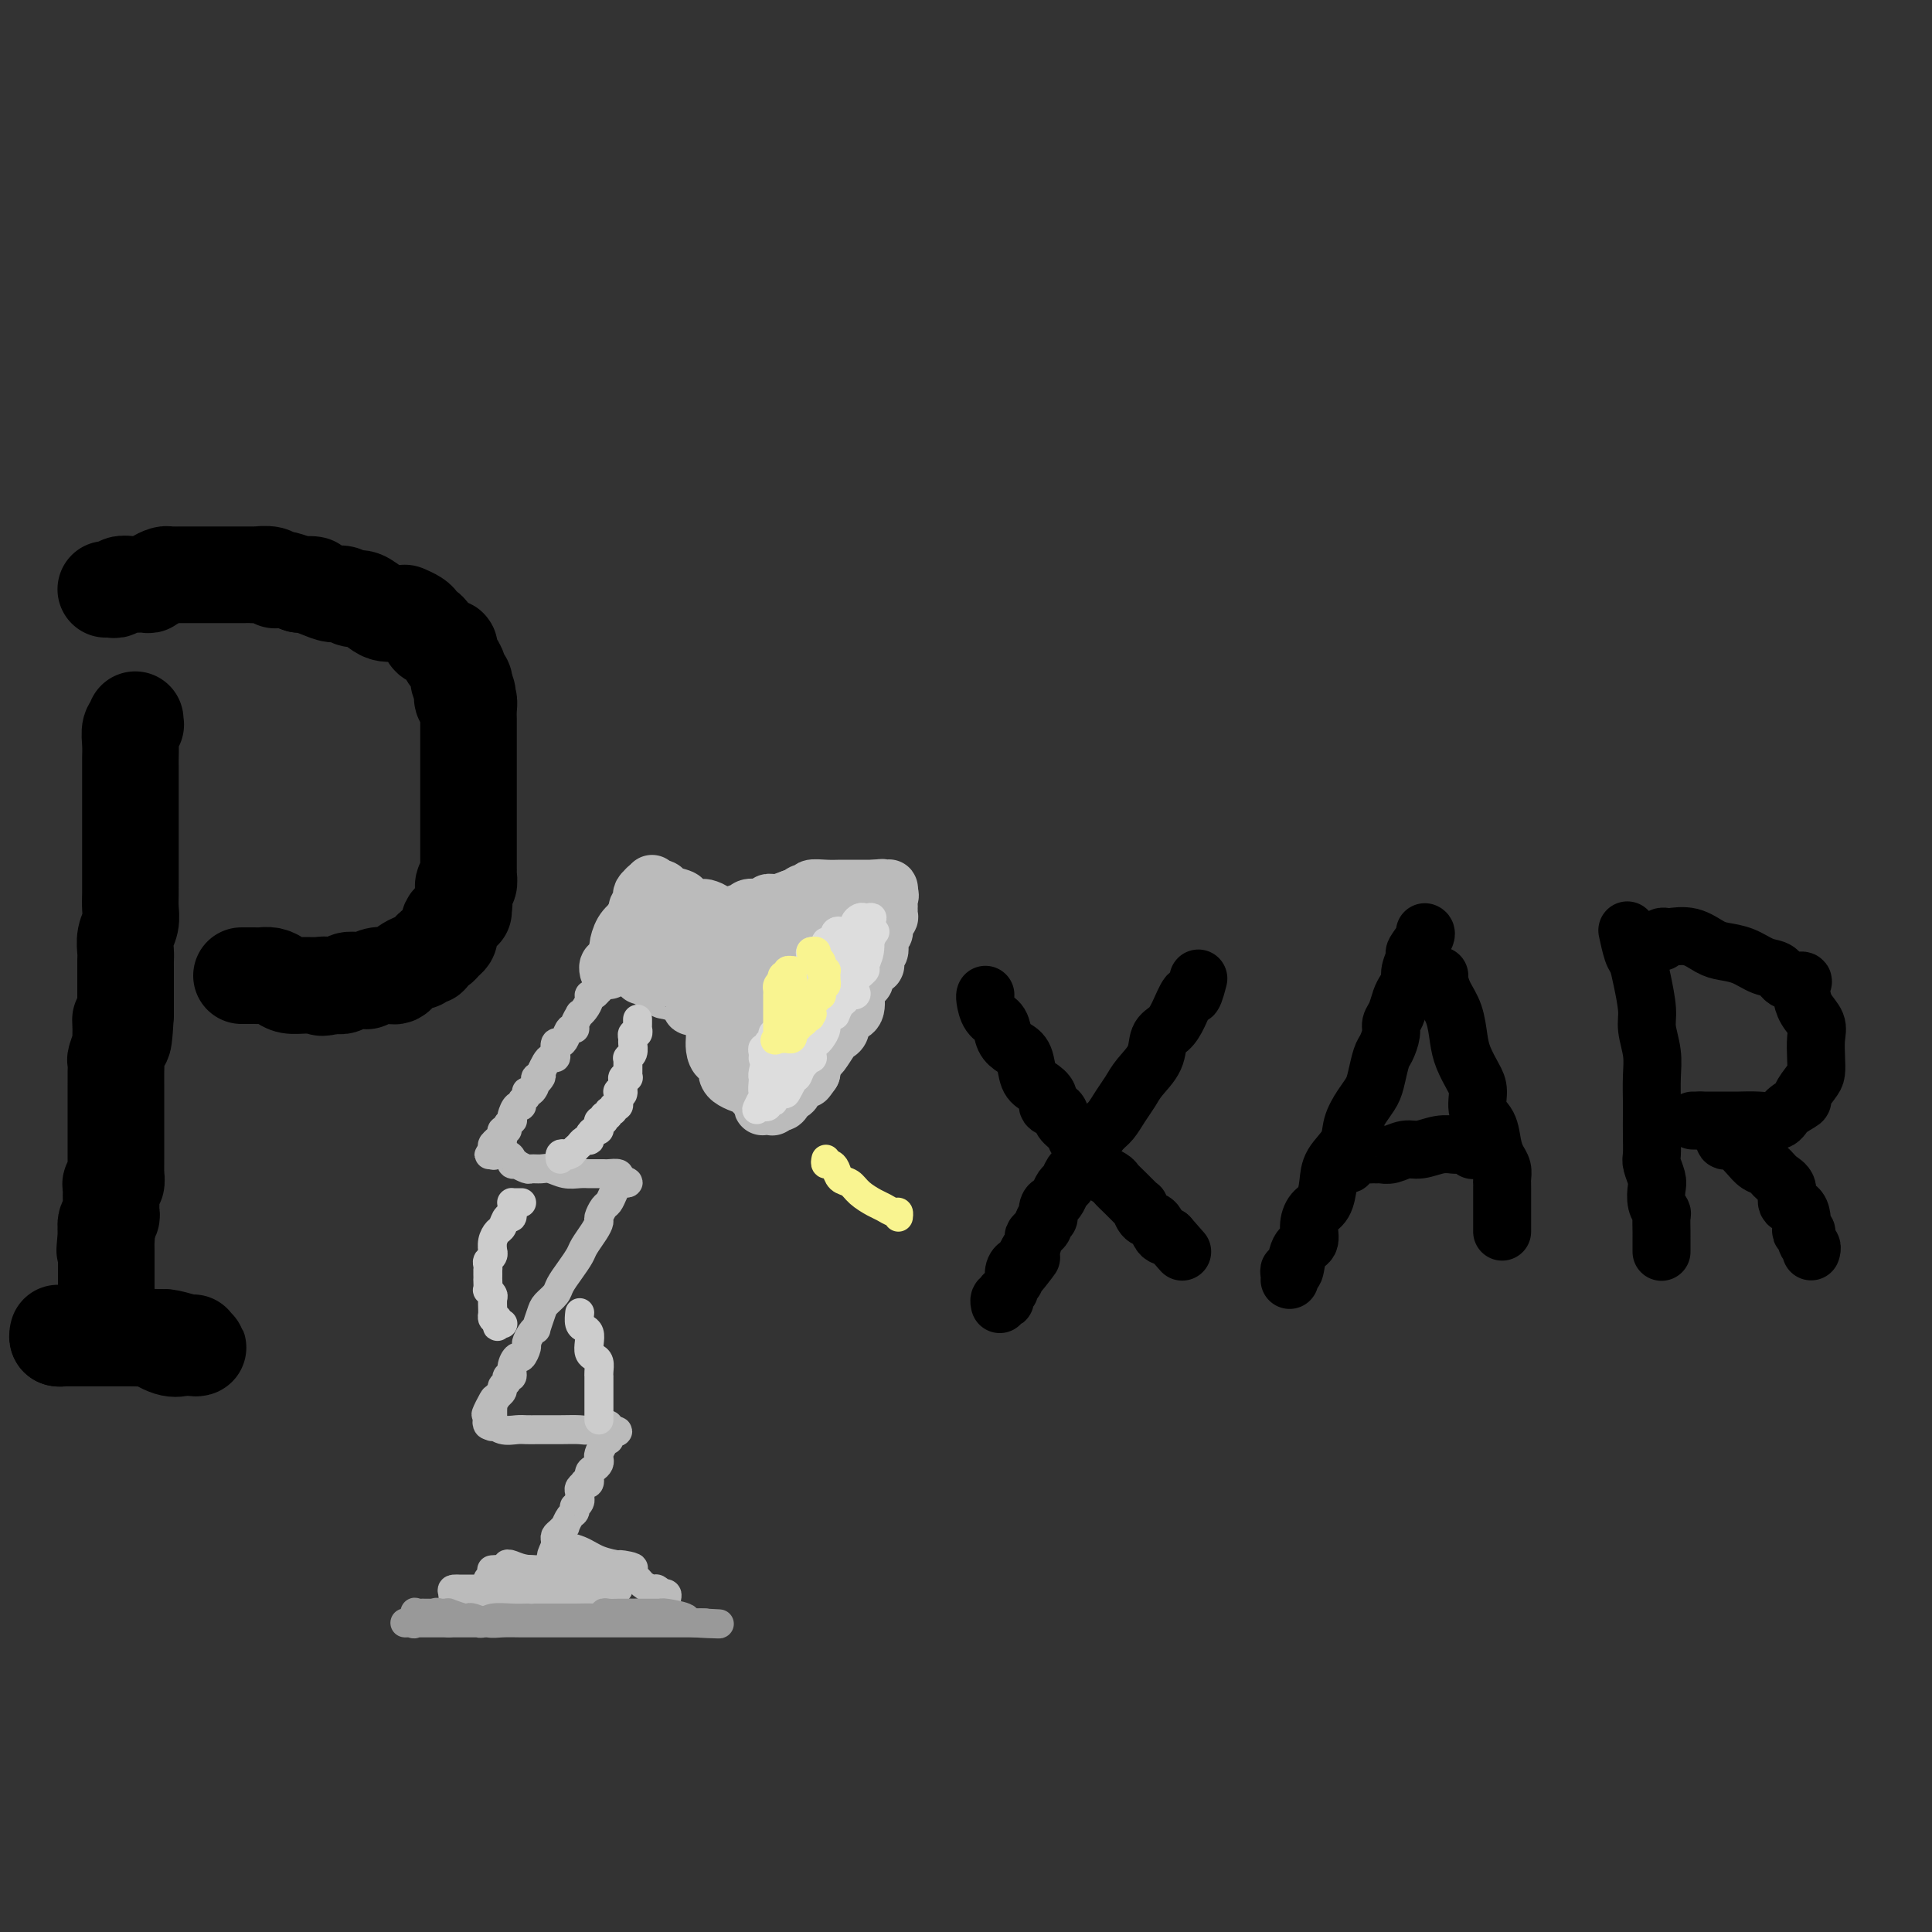 <svg viewBox='0 0 400 400' version='1.1' xmlns='http://www.w3.org/2000/svg' xmlns:xlink='http://www.w3.org/1999/xlink'><rect x="0" y="0" width="400" height="400" fill="#333333" stroke="none"/><g fill='none' stroke='rgb(0,0,0)' stroke-width='4' stroke-linecap='round' stroke-linejoin='round'><path d='M19,124c0.350,0.000 0.699,0.000 1,0c0.301,-0.000 0.553,-0.000 1,0c0.447,0.000 1.089,0.001 2,0c0.911,-0.001 2.089,-0.004 3,0c0.911,0.004 1.553,0.015 2,0c0.447,-0.015 0.697,-0.057 1,0c0.303,0.057 0.659,0.211 1,0c0.341,-0.211 0.666,-0.789 1,-1c0.334,-0.211 0.677,-0.057 1,0c0.323,0.057 0.625,0.015 1,0c0.375,-0.015 0.821,-0.004 1,0c0.179,0.004 0.089,0.002 0,0'/></g>
<g fill='none' stroke='rgb(0,0,0)' stroke-width='20' stroke-linecap='round' stroke-linejoin='round'><path d='M22,122c-0.087,0.008 -0.174,0.016 0,0c0.174,-0.016 0.609,-0.057 1,0c0.391,0.057 0.738,0.211 1,0c0.262,-0.211 0.437,-0.788 1,-1c0.563,-0.212 1.512,-0.060 2,0c0.488,0.060 0.516,0.026 1,0c0.484,-0.026 1.425,-0.046 2,0c0.575,0.046 0.784,0.156 1,0c0.216,-0.156 0.438,-0.578 1,-1c0.562,-0.422 1.464,-0.845 2,-1c0.536,-0.155 0.705,-0.041 1,0c0.295,0.041 0.717,0.011 1,0c0.283,-0.011 0.428,-0.003 1,0c0.572,0.003 1.572,0.001 2,0c0.428,-0.001 0.285,-0.000 1,0c0.715,0.000 2.290,0.000 3,0c0.710,-0.000 0.556,0.000 1,0c0.444,-0.000 1.485,-0.000 2,0c0.515,0.000 0.503,0.000 1,0c0.497,-0.000 1.502,-0.001 2,0c0.498,0.001 0.487,0.004 1,0c0.513,-0.004 1.548,-0.015 2,0c0.452,0.015 0.321,0.057 1,0c0.679,-0.057 2.169,-0.212 3,0c0.831,0.212 1.002,0.792 1,1c-0.002,0.208 -0.176,0.046 0,0c0.176,-0.046 0.701,0.026 1,0c0.299,-0.026 0.371,-0.150 1,0c0.629,0.150 1.814,0.575 3,1'/><path d='M62,121c4.705,0.266 2.468,-0.068 2,0c-0.468,0.068 0.832,0.538 2,1c1.168,0.462 2.204,0.915 3,1c0.796,0.085 1.354,-0.198 2,0c0.646,0.198 1.381,0.876 2,1c0.619,0.124 1.123,-0.307 2,0c0.877,0.307 2.129,1.350 3,2c0.871,0.650 1.361,0.906 2,1c0.639,0.094 1.425,0.025 2,0c0.575,-0.025 0.937,-0.008 1,0c0.063,0.008 -0.172,0.005 0,0c0.172,-0.005 0.753,-0.012 1,0c0.247,0.012 0.160,0.045 0,0c-0.160,-0.045 -0.392,-0.167 0,0c0.392,0.167 1.410,0.622 2,1c0.590,0.378 0.753,0.678 1,1c0.247,0.322 0.577,0.665 1,1c0.423,0.335 0.940,0.664 1,1c0.060,0.336 -0.338,0.681 0,1c0.338,0.319 1.411,0.611 2,1c0.589,0.389 0.693,0.874 1,1c0.307,0.126 0.818,-0.106 1,0c0.182,0.106 0.033,0.549 0,1c-0.033,0.451 0.048,0.911 0,1c-0.048,0.089 -0.224,-0.193 0,0c0.224,0.193 0.848,0.860 1,1c0.152,0.140 -0.169,-0.247 0,0c0.169,0.247 0.829,1.128 1,2c0.171,0.872 -0.146,1.735 0,2c0.146,0.265 0.756,-0.067 1,0c0.244,0.067 0.122,0.534 0,1'/><path d='M96,142c1.563,2.552 0.471,1.930 0,2c-0.471,0.070 -0.322,0.830 0,1c0.322,0.170 0.818,-0.250 1,0c0.182,0.250 0.049,1.170 0,2c-0.049,0.830 -0.013,1.569 0,2c0.013,0.431 0.003,0.553 0,1c-0.003,0.447 -0.001,1.218 0,2c0.001,0.782 0.000,1.576 0,2c-0.000,0.424 -0.000,0.480 0,1c0.000,0.520 0.000,1.506 0,2c-0.000,0.494 -0.000,0.497 0,1c0.000,0.503 0.000,1.505 0,2c-0.000,0.495 -0.000,0.482 0,1c0.000,0.518 0.000,1.566 0,2c-0.000,0.434 -0.000,0.253 0,1c0.000,0.747 0.000,2.423 0,3c-0.000,0.577 -0.000,0.055 0,0c0.000,-0.055 0.000,0.356 0,1c-0.000,0.644 -0.000,1.520 0,2c0.000,0.480 0.000,0.565 0,1c-0.000,0.435 -0.000,1.220 0,2c0.000,0.780 0.000,1.553 0,2c-0.000,0.447 -0.000,0.566 0,1c0.000,0.434 0.001,1.182 0,2c-0.001,0.818 -0.004,1.706 0,2c0.004,0.294 0.015,-0.005 0,0c-0.015,0.005 -0.057,0.313 0,1c0.057,0.687 0.211,1.751 0,2c-0.211,0.249 -0.788,-0.318 -1,0c-0.212,0.318 -0.061,1.519 0,2c0.061,0.481 0.030,0.240 0,0'/><path d='M96,185c-0.017,6.774 -0.060,2.210 0,1c0.060,-1.210 0.222,0.932 0,2c-0.222,1.068 -0.830,1.060 -1,1c-0.170,-0.060 0.098,-0.171 0,0c-0.098,0.171 -0.561,0.623 -1,1c-0.439,0.377 -0.853,0.678 -1,1c-0.147,0.322 -0.028,0.665 0,1c0.028,0.335 -0.034,0.664 0,1c0.034,0.336 0.163,0.681 0,1c-0.163,0.319 -0.617,0.611 -1,1c-0.383,0.389 -0.694,0.874 -1,1c-0.306,0.126 -0.607,-0.106 -1,0c-0.393,0.106 -0.878,0.549 -1,1c-0.122,0.451 0.118,0.908 0,1c-0.118,0.092 -0.595,-0.183 -1,0c-0.405,0.183 -0.739,0.823 -1,1c-0.261,0.177 -0.451,-0.110 -1,0c-0.549,0.110 -1.458,0.618 -2,1c-0.542,0.382 -0.718,0.639 -1,1c-0.282,0.361 -0.669,0.828 -1,1c-0.331,0.172 -0.604,0.050 -1,0c-0.396,-0.050 -0.914,-0.027 -1,0c-0.086,0.027 0.261,0.060 0,0c-0.261,-0.060 -1.130,-0.212 -2,0c-0.870,0.212 -1.743,0.788 -2,1c-0.257,0.212 0.101,0.061 0,0c-0.101,-0.061 -0.660,-0.030 -1,0c-0.340,0.030 -0.462,0.060 -1,0c-0.538,-0.060 -1.491,-0.208 -2,0c-0.509,0.208 -0.574,0.774 -1,1c-0.426,0.226 -1.213,0.113 -2,0'/><path d='M69,204c-3.524,0.927 -2.334,0.246 -2,0c0.334,-0.246 -0.189,-0.056 -1,0c-0.811,0.056 -1.909,-0.024 -3,0c-1.091,0.024 -2.176,0.150 -3,0c-0.824,-0.150 -1.387,-0.576 -2,-1c-0.613,-0.424 -1.277,-0.846 -2,-1c-0.723,-0.154 -1.504,-0.041 -2,0c-0.496,0.041 -0.707,0.011 -1,0c-0.293,-0.011 -0.667,-0.003 -1,0c-0.333,0.003 -0.625,0.001 -1,0c-0.375,-0.001 -0.832,-0.000 -1,0c-0.168,0.000 -0.048,0.000 0,0c0.048,-0.000 0.024,-0.000 0,0'/><path d='M28,149c-0.030,0.434 -0.061,0.869 0,1c0.061,0.131 0.212,-0.041 0,0c-0.212,0.041 -0.789,0.297 -1,1c-0.211,0.703 -0.057,1.854 0,3c0.057,1.146 0.015,2.289 0,3c-0.015,0.711 -0.004,0.992 0,2c0.004,1.008 0.001,2.744 0,4c-0.001,1.256 -0.000,2.034 0,3c0.000,0.966 0.000,2.122 0,3c-0.000,0.878 -0.000,1.478 0,2c0.000,0.522 -0.000,0.964 0,2c0.000,1.036 0.000,2.665 0,3c-0.000,0.335 -0.000,-0.623 0,0c0.000,0.623 0.001,2.827 0,4c-0.001,1.173 -0.004,1.314 0,2c0.004,0.686 0.015,1.917 0,3c-0.015,1.083 -0.057,2.019 0,3c0.057,0.981 0.211,2.009 0,3c-0.211,0.991 -0.789,1.946 -1,3c-0.211,1.054 -0.057,2.207 0,3c0.057,0.793 0.015,1.226 0,2c-0.015,0.774 -0.004,1.888 0,3c0.004,1.112 0.001,2.223 0,3c-0.001,0.777 -0.000,1.222 0,2c0.000,0.778 0.000,1.889 0,3'/><path d='M26,210c-0.537,9.861 -0.880,4.012 -1,2c-0.120,-2.012 -0.018,-0.187 0,1c0.018,1.187 -0.048,1.735 0,2c0.048,0.265 0.209,0.246 0,1c-0.209,0.754 -0.788,2.280 -1,3c-0.212,0.720 -0.057,0.634 0,1c0.057,0.366 0.015,1.183 0,2c-0.015,0.817 -0.004,1.633 0,2c0.004,0.367 0.001,0.287 0,1c-0.001,0.713 -0.000,2.221 0,3c0.000,0.779 0.000,0.828 0,1c-0.000,0.172 -0.000,0.466 0,1c0.000,0.534 0.000,1.308 0,2c-0.000,0.692 -0.000,1.301 0,2c0.000,0.699 0.000,1.487 0,2c-0.000,0.513 -0.000,0.752 0,1c0.000,0.248 0.001,0.505 0,1c-0.001,0.495 -0.004,1.228 0,2c0.004,0.772 0.015,1.583 0,2c-0.015,0.417 -0.057,0.441 0,1c0.057,0.559 0.211,1.654 0,2c-0.211,0.346 -0.789,-0.058 -1,0c-0.211,0.058 -0.057,0.579 0,1c0.057,0.421 0.016,0.743 0,1c-0.016,0.257 -0.008,0.449 0,1c0.008,0.551 0.016,1.462 0,2c-0.016,0.538 -0.057,0.705 0,1c0.057,0.295 0.211,0.718 0,1c-0.211,0.282 -0.788,0.422 -1,1c-0.212,0.578 -0.061,1.594 0,2c0.061,0.406 0.030,0.203 0,0'/><path d='M22,255c-0.619,7.140 -0.166,2.492 0,1c0.166,-1.492 0.044,0.174 0,1c-0.044,0.826 -0.012,0.814 0,1c0.012,0.186 0.003,0.570 0,1c-0.003,0.430 -0.001,0.906 0,1c0.001,0.094 0.000,-0.196 0,0c-0.000,0.196 -0.000,0.876 0,1c0.000,0.124 0.000,-0.307 0,0c-0.000,0.307 -0.000,1.353 0,2c0.000,0.647 0.000,0.894 0,1c-0.000,0.106 -0.000,0.070 0,0c0.000,-0.070 0.000,-0.173 0,0c-0.000,0.173 -0.000,0.621 0,1c0.000,0.379 0.000,0.689 0,1c-0.000,0.311 -0.000,0.622 0,1c0.000,0.378 0.000,0.822 0,1c-0.000,0.178 -0.000,0.090 0,0c0.000,-0.090 0.000,-0.183 0,0c-0.000,0.183 -0.000,0.640 0,1c0.000,0.360 0.000,0.622 0,1c-0.000,0.378 -0.000,0.871 0,1c0.000,0.129 0.000,-0.106 0,0c-0.000,0.106 -0.000,0.553 0,1'/><path d='M22,272c0.000,2.833 0.000,1.417 0,0'/><path d='M12,277c0.438,-0.000 0.876,-0.000 1,0c0.124,0.000 -0.066,0.000 0,0c0.066,-0.000 0.389,-0.000 1,0c0.611,0.000 1.511,0.000 2,0c0.489,-0.000 0.567,-0.000 1,0c0.433,0.000 1.219,0.000 2,0c0.781,-0.000 1.555,-0.000 2,0c0.445,0.000 0.561,0.001 1,0c0.439,-0.001 1.200,-0.002 2,0c0.800,0.002 1.639,0.008 2,0c0.361,-0.008 0.246,-0.030 1,0c0.754,0.030 2.378,0.113 3,0c0.622,-0.113 0.242,-0.423 1,0c0.758,0.423 2.653,1.577 4,2c1.347,0.423 2.147,0.114 3,0c0.853,-0.114 1.759,-0.035 2,0c0.241,0.035 -0.184,0.024 0,0c0.184,-0.024 0.978,-0.063 1,0c0.022,0.063 -0.729,0.227 -1,0c-0.271,-0.227 -0.062,-0.844 0,-1c0.062,-0.156 -0.022,0.150 -1,0c-0.978,-0.150 -2.851,-0.757 -4,-1c-1.149,-0.243 -1.575,-0.121 -2,0'/><path d='M33,277c-1.760,-0.309 -2.160,-0.083 -3,0c-0.840,0.083 -2.119,0.022 -3,0c-0.881,-0.022 -1.363,-0.006 -2,0c-0.637,0.006 -1.427,0.002 -2,0c-0.573,-0.002 -0.928,-0.000 -2,0c-1.072,0.000 -2.862,0.000 -4,0c-1.138,-0.000 -1.624,-0.000 -2,0c-0.376,0.000 -0.640,0.001 -1,0c-0.360,-0.001 -0.814,-0.004 -1,0c-0.186,0.004 -0.102,0.015 0,0c0.102,-0.015 0.223,-0.056 0,0c-0.223,0.056 -0.791,0.207 -1,0c-0.209,-0.207 -0.060,-0.774 0,-1c0.060,-0.226 0.030,-0.113 0,0'/></g>
<g fill='none' stroke='rgb(0,0,0)' stroke-width='12' stroke-linecap='round' stroke-linejoin='round'><path d='M204,206c0.015,-0.033 0.031,-0.066 0,0c-0.031,0.066 -0.108,0.231 0,1c0.108,0.769 0.400,2.143 1,3c0.600,0.857 1.508,1.196 2,2c0.492,0.804 0.568,2.074 1,3c0.432,0.926 1.220,1.508 2,2c0.780,0.492 1.552,0.895 2,2c0.448,1.105 0.572,2.911 1,4c0.428,1.089 1.160,1.461 2,2c0.840,0.539 1.787,1.246 2,2c0.213,0.754 -0.308,1.554 0,2c0.308,0.446 1.444,0.538 2,1c0.556,0.462 0.530,1.294 1,2c0.470,0.706 1.436,1.288 2,2c0.564,0.712 0.726,1.556 1,2c0.274,0.444 0.658,0.490 1,1c0.342,0.510 0.640,1.484 1,2c0.360,0.516 0.782,0.575 1,1c0.218,0.425 0.233,1.217 1,2c0.767,0.783 2.286,1.558 3,2c0.714,0.442 0.622,0.550 1,1c0.378,0.450 1.225,1.243 2,2c0.775,0.757 1.478,1.478 2,2c0.522,0.522 0.865,0.846 1,1c0.135,0.154 0.064,0.139 0,0c-0.064,-0.139 -0.119,-0.401 0,0c0.119,0.401 0.413,1.467 1,2c0.587,0.533 1.467,0.535 2,1c0.533,0.465 0.721,1.395 1,2c0.279,0.605 0.651,0.887 1,1c0.349,0.113 0.674,0.056 1,0'/><path d='M242,256c4.833,5.500 2.417,2.750 0,0'/><path d='M248,203c0.096,-0.366 0.192,-0.733 0,0c-0.192,0.733 -0.671,2.565 -1,3c-0.329,0.435 -0.506,-0.527 -1,0c-0.494,0.527 -1.305,2.542 -2,4c-0.695,1.458 -1.274,2.357 -2,3c-0.726,0.643 -1.598,1.028 -2,2c-0.402,0.972 -0.334,2.529 -1,4c-0.666,1.471 -2.065,2.854 -3,4c-0.935,1.146 -1.407,2.055 -2,3c-0.593,0.945 -1.306,1.926 -2,3c-0.694,1.074 -1.370,2.241 -2,3c-0.630,0.759 -1.215,1.110 -2,2c-0.785,0.890 -1.768,2.317 -2,3c-0.232,0.683 0.289,0.621 0,1c-0.289,0.379 -1.387,1.200 -2,2c-0.613,0.800 -0.742,1.580 -1,2c-0.258,0.420 -0.646,0.480 -1,1c-0.354,0.520 -0.673,1.500 -1,2c-0.327,0.500 -0.662,0.520 -1,1c-0.338,0.480 -0.678,1.420 -1,2c-0.322,0.580 -0.626,0.799 -1,1c-0.374,0.201 -0.817,0.382 -1,1c-0.183,0.618 -0.104,1.671 0,2c0.104,0.329 0.234,-0.066 0,0c-0.234,0.066 -0.832,0.594 -1,1c-0.168,0.406 0.095,0.691 0,1c-0.095,0.309 -0.548,0.644 -1,1c-0.452,0.356 -0.905,0.735 -1,1c-0.095,0.265 0.167,0.418 0,1c-0.167,0.582 -0.762,1.595 -1,2c-0.238,0.405 -0.119,0.203 0,0'/><path d='M213,259c-5.366,9.054 -1.280,3.688 0,2c1.280,-1.688 -0.244,0.302 -1,1c-0.756,0.698 -0.742,0.104 -1,0c-0.258,-0.104 -0.786,0.283 -1,1c-0.214,0.717 -0.114,1.765 0,2c0.114,0.235 0.241,-0.345 0,0c-0.241,0.345 -0.849,1.613 -1,2c-0.151,0.387 0.157,-0.106 0,0c-0.157,0.106 -0.778,0.812 -1,1c-0.222,0.188 -0.045,-0.142 0,0c0.045,0.142 -0.040,0.756 0,1c0.040,0.244 0.207,0.117 0,0c-0.207,-0.117 -0.786,-0.224 -1,0c-0.214,0.224 -0.061,0.778 0,1c0.061,0.222 0.031,0.111 0,0'/><path d='M267,265c0.027,-0.280 0.053,-0.560 0,-1c-0.053,-0.440 -0.187,-1.041 0,-1c0.187,0.041 0.693,0.722 1,0c0.307,-0.722 0.415,-2.849 1,-4c0.585,-1.151 1.649,-1.325 2,-2c0.351,-0.675 -0.010,-1.849 0,-3c0.010,-1.151 0.392,-2.278 1,-3c0.608,-0.722 1.443,-1.039 2,-2c0.557,-0.961 0.834,-2.568 1,-4c0.166,-1.432 0.219,-2.691 1,-4c0.781,-1.309 2.289,-2.670 3,-4c0.711,-1.330 0.624,-2.629 1,-4c0.376,-1.371 1.214,-2.813 2,-4c0.786,-1.187 1.521,-2.117 2,-3c0.479,-0.883 0.702,-1.717 1,-3c0.298,-1.283 0.671,-3.014 1,-4c0.329,-0.986 0.613,-1.227 1,-2c0.387,-0.773 0.877,-2.080 1,-3c0.123,-0.920 -0.121,-1.454 0,-2c0.121,-0.546 0.606,-1.103 1,-2c0.394,-0.897 0.698,-2.132 1,-3c0.302,-0.868 0.601,-1.368 1,-2c0.399,-0.632 0.899,-1.395 1,-2c0.101,-0.605 -0.197,-1.052 0,-2c0.197,-0.948 0.890,-2.398 1,-3c0.110,-0.602 -0.362,-0.357 0,-1c0.362,-0.643 1.559,-2.173 2,-3c0.441,-0.827 0.126,-0.951 0,-1c-0.126,-0.049 -0.063,-0.025 0,0'/><path d='M298,202c-0.060,0.170 -0.119,0.341 0,1c0.119,0.659 0.417,1.808 1,3c0.583,1.192 1.453,2.429 2,4c0.547,1.571 0.772,3.478 1,5c0.228,1.522 0.460,2.661 1,4c0.540,1.339 1.387,2.879 2,4c0.613,1.121 0.990,1.823 1,3c0.010,1.177 -0.347,2.829 0,4c0.347,1.171 1.400,1.861 2,3c0.600,1.139 0.749,2.725 1,4c0.251,1.275 0.603,2.238 1,3c0.397,0.762 0.838,1.324 1,2c0.162,0.676 0.043,1.466 0,2c-0.043,0.534 -0.012,0.811 0,1c0.012,0.189 0.003,0.288 0,1c-0.003,0.712 -0.001,2.036 0,3c0.001,0.964 0.000,1.569 0,2c-0.000,0.431 -0.000,0.690 0,1c0.000,0.310 0.000,0.671 0,1c-0.000,0.329 -0.000,0.624 0,1c0.000,0.376 0.000,0.832 0,1c-0.000,0.168 -0.000,0.048 0,0c0.000,-0.048 0.000,-0.024 0,0'/><path d='M305,238c-0.015,0.113 -0.030,0.227 0,0c0.030,-0.227 0.105,-0.794 0,-1c-0.105,-0.206 -0.391,-0.051 -1,0c-0.609,0.051 -1.541,-0.001 -2,0c-0.459,0.001 -0.444,0.057 -1,0c-0.556,-0.057 -1.682,-0.225 -3,0c-1.318,0.225 -2.826,0.845 -4,1c-1.174,0.155 -2.012,-0.155 -3,0c-0.988,0.155 -2.124,0.773 -3,1c-0.876,0.227 -1.492,0.061 -2,0c-0.508,-0.061 -0.909,-0.017 -1,0c-0.091,0.017 0.127,0.007 0,0c-0.127,-0.007 -0.598,-0.012 -1,0c-0.402,0.012 -0.734,0.042 -1,0c-0.266,-0.042 -0.467,-0.155 -1,0c-0.533,0.155 -1.397,0.577 -2,1c-0.603,0.423 -0.945,0.845 -1,1c-0.055,0.155 0.178,0.042 0,0c-0.178,-0.042 -0.765,-0.012 -1,0c-0.235,0.012 -0.117,0.006 0,0'/><path d='M337,193c0.024,0.111 0.048,0.222 0,0c-0.048,-0.222 -0.166,-0.776 0,0c0.166,0.776 0.618,2.881 1,4c0.382,1.119 0.695,1.253 1,2c0.305,0.747 0.604,2.106 1,4c0.396,1.894 0.891,4.324 1,6c0.109,1.676 -0.167,2.597 0,4c0.167,1.403 0.777,3.287 1,5c0.223,1.713 0.060,3.254 0,5c-0.060,1.746 -0.017,3.699 0,5c0.017,1.301 0.008,1.952 0,3c-0.008,1.048 -0.016,2.492 0,4c0.016,1.508 0.056,3.079 0,4c-0.056,0.921 -0.207,1.193 0,2c0.207,0.807 0.774,2.151 1,3c0.226,0.849 0.113,1.204 0,2c-0.113,0.796 -0.226,2.033 0,3c0.226,0.967 0.793,1.664 1,2c0.207,0.336 0.056,0.311 0,1c-0.056,0.689 -0.015,2.094 0,3c0.015,0.906 0.004,1.315 0,2c-0.004,0.685 -0.001,1.648 0,2c0.001,0.352 0.000,0.095 0,0c-0.000,-0.095 -0.000,-0.027 0,0c0.000,0.027 0.000,0.014 0,0'/><path d='M344,195c-0.108,-0.419 -0.216,-0.838 0,-1c0.216,-0.162 0.756,-0.068 1,0c0.244,0.068 0.193,0.111 1,0c0.807,-0.111 2.474,-0.377 4,0c1.526,0.377 2.913,1.395 4,2c1.087,0.605 1.875,0.797 3,1c1.125,0.203 2.586,0.418 4,1c1.414,0.582 2.782,1.531 4,2c1.218,0.469 2.287,0.456 3,1c0.713,0.544 1.068,1.643 2,2c0.932,0.357 2.439,-0.028 3,0c0.561,0.028 0.175,0.471 0,1c-0.175,0.529 -0.138,1.145 0,2c0.138,0.855 0.377,1.948 1,3c0.623,1.052 1.629,2.062 2,3c0.371,0.938 0.105,1.803 0,3c-0.105,1.197 -0.050,2.726 0,4c0.050,1.274 0.094,2.294 0,3c-0.094,0.706 -0.327,1.097 -1,2c-0.673,0.903 -1.786,2.319 -2,3c-0.214,0.681 0.470,0.627 0,1c-0.470,0.373 -2.093,1.172 -3,2c-0.907,0.828 -1.096,1.686 -2,2c-0.904,0.314 -2.522,0.084 -4,0c-1.478,-0.084 -2.816,-0.023 -4,0c-1.184,0.023 -2.214,0.006 -3,0c-0.786,-0.006 -1.327,-0.002 -2,0c-0.673,0.002 -1.478,0.000 -2,0c-0.522,-0.000 -0.761,-0.000 -1,0'/><path d='M352,232c-2.667,0.000 -1.333,0.000 0,0'/><path d='M356,234c0.440,-0.231 0.880,-0.463 1,0c0.120,0.463 -0.081,1.619 0,2c0.081,0.381 0.445,-0.015 1,0c0.555,0.015 1.303,0.441 2,1c0.697,0.559 1.344,1.251 2,2c0.656,0.749 1.323,1.556 2,2c0.677,0.444 1.365,0.524 2,1c0.635,0.476 1.218,1.349 2,2c0.782,0.651 1.765,1.081 2,2c0.235,0.919 -0.278,2.327 0,3c0.278,0.673 1.346,0.609 2,1c0.654,0.391 0.892,1.236 1,2c0.108,0.764 0.085,1.447 0,2c-0.085,0.553 -0.233,0.975 0,1c0.233,0.025 0.847,-0.347 1,0c0.153,0.347 -0.155,1.414 0,2c0.155,0.586 0.774,0.693 1,1c0.226,0.307 0.061,0.814 0,1c-0.061,0.186 -0.016,0.050 0,0c0.016,-0.050 0.005,-0.014 0,0c-0.005,0.014 -0.002,0.007 0,0'/></g>
<g fill='none' stroke='rgb(187,187,187)' stroke-width='12' stroke-linecap='round' stroke-linejoin='round'><path d='M135,183c-0.063,0.438 -0.126,0.876 0,1c0.126,0.124 0.441,-0.065 0,0c-0.441,0.065 -1.637,0.384 -2,1c-0.363,0.616 0.106,1.529 0,2c-0.106,0.471 -0.789,0.501 -1,1c-0.211,0.499 0.050,1.467 0,2c-0.050,0.533 -0.410,0.633 -1,1c-0.590,0.367 -1.411,1.003 -2,2c-0.589,0.997 -0.946,2.357 -1,3c-0.054,0.643 0.196,0.570 0,1c-0.196,0.430 -0.838,1.365 -1,2c-0.162,0.635 0.155,0.971 0,1c-0.155,0.029 -0.784,-0.247 -1,0c-0.216,0.247 -0.021,1.019 0,1c0.021,-0.019 -0.134,-0.829 0,-1c0.134,-0.171 0.556,0.297 1,0c0.444,-0.297 0.909,-1.359 1,-2c0.091,-0.641 -0.192,-0.863 0,-1c0.192,-0.137 0.859,-0.191 1,-1c0.141,-0.809 -0.246,-2.374 0,-3c0.246,-0.626 1.123,-0.313 2,0'/><path d='M131,193c0.574,-1.273 0.009,-1.454 0,-2c-0.009,-0.546 0.537,-1.455 1,-2c0.463,-0.545 0.842,-0.724 1,-1c0.158,-0.276 0.095,-0.648 0,-1c-0.095,-0.352 -0.223,-0.683 0,-1c0.223,-0.317 0.796,-0.621 1,-1c0.204,-0.379 0.039,-0.833 0,-1c-0.039,-0.167 0.050,-0.045 0,0c-0.050,0.045 -0.237,0.015 0,0c0.237,-0.015 0.898,-0.015 1,0c0.102,0.015 -0.354,0.045 0,0c0.354,-0.045 1.517,-0.166 2,0c0.483,0.166 0.285,0.618 1,1c0.715,0.382 2.343,0.694 3,1c0.657,0.306 0.343,0.608 1,1c0.657,0.392 2.284,0.876 3,1c0.716,0.124 0.521,-0.110 1,0c0.479,0.110 1.634,0.566 2,1c0.366,0.434 -0.055,0.848 0,1c0.055,0.152 0.587,0.044 1,0c0.413,-0.044 0.706,-0.022 1,0'/><path d='M150,190c2.324,0.883 0.632,0.090 0,0c-0.632,-0.090 -0.206,0.524 0,1c0.206,0.476 0.191,0.816 0,1c-0.191,0.184 -0.559,0.214 -1,1c-0.441,0.786 -0.955,2.328 -1,3c-0.045,0.672 0.380,0.475 0,1c-0.380,0.525 -1.566,1.773 -2,3c-0.434,1.227 -0.117,2.433 0,3c0.117,0.567 0.032,0.495 0,1c-0.032,0.505 -0.012,1.585 0,2c0.012,0.415 0.014,0.164 0,0c-0.014,-0.164 -0.045,-0.240 0,0c0.045,0.240 0.166,0.795 0,1c-0.166,0.205 -0.619,0.058 -1,0c-0.381,-0.058 -0.691,-0.029 -1,0'/><path d='M144,207c-1.160,2.674 -1.058,0.857 -1,0c0.058,-0.857 0.074,-0.756 -1,-1c-1.074,-0.244 -3.238,-0.835 -4,-1c-0.762,-0.165 -0.121,0.095 0,0c0.121,-0.095 -0.280,-0.546 -1,-1c-0.720,-0.454 -1.761,-0.910 -2,-1c-0.239,-0.090 0.324,0.186 0,0c-0.324,-0.186 -1.537,-0.834 -2,-1c-0.463,-0.166 -0.177,0.149 0,0c0.177,-0.149 0.247,-0.761 0,-1c-0.247,-0.239 -0.809,-0.105 -1,0c-0.191,0.105 -0.009,0.182 0,0c0.009,-0.182 -0.155,-0.623 0,-1c0.155,-0.377 0.629,-0.689 1,-1c0.371,-0.311 0.638,-0.619 1,-1c0.362,-0.381 0.818,-0.833 1,-1c0.182,-0.167 0.090,-0.049 0,0c-0.090,0.049 -0.179,0.027 0,0c0.179,-0.027 0.625,-0.060 1,0c0.375,0.060 0.678,0.212 1,0c0.322,-0.212 0.664,-0.789 1,-1c0.336,-0.211 0.667,-0.057 1,0c0.333,0.057 0.666,0.016 1,0c0.334,-0.016 0.667,-0.008 1,0'/><path d='M141,196c1.461,-0.774 1.112,-0.207 1,0c-0.112,0.207 0.012,0.056 0,0c-0.012,-0.056 -0.161,-0.018 0,0c0.161,0.018 0.632,0.015 1,0c0.368,-0.015 0.635,-0.041 1,0c0.365,0.041 0.829,0.151 1,0c0.171,-0.151 0.049,-0.563 0,-1c-0.049,-0.437 -0.024,-0.901 0,-1c0.024,-0.099 0.048,0.166 0,0c-0.048,-0.166 -0.167,-0.762 0,-1c0.167,-0.238 0.622,-0.119 1,0c0.378,0.119 0.680,0.238 1,0c0.320,-0.238 0.658,-0.833 1,-1c0.342,-0.167 0.687,0.095 1,0c0.313,-0.095 0.595,-0.546 1,-1c0.405,-0.454 0.934,-0.910 1,-1c0.066,-0.090 -0.329,0.186 0,0c0.329,-0.186 1.383,-0.835 2,-1c0.617,-0.165 0.796,0.153 1,0c0.204,-0.153 0.432,-0.777 1,-1c0.568,-0.223 1.477,-0.046 2,0c0.523,0.046 0.662,-0.041 1,0c0.338,0.041 0.877,0.208 1,0c0.123,-0.208 -0.169,-0.790 0,-1c0.169,-0.210 0.798,-0.046 1,0c0.202,0.046 -0.022,-0.026 0,0c0.022,0.026 0.292,0.150 1,0c0.708,-0.150 1.854,-0.575 3,-1'/><path d='M164,186c3.735,-1.487 1.573,-0.206 1,0c-0.573,0.206 0.443,-0.663 1,-1c0.557,-0.337 0.653,-0.143 1,0c0.347,0.143 0.943,0.234 1,0c0.057,-0.234 -0.427,-0.795 0,-1c0.427,-0.205 1.764,-0.055 3,0c1.236,0.055 2.370,0.015 3,0c0.630,-0.015 0.757,-0.004 1,0c0.243,0.004 0.603,0.001 1,0c0.397,-0.001 0.831,-0.000 1,0c0.169,0.000 0.073,0.000 0,0c-0.073,-0.000 -0.125,-0.000 0,0c0.125,0.000 0.425,0.000 1,0c0.575,-0.000 1.424,-0.000 2,0c0.576,0.000 0.879,0.000 1,0c0.121,-0.000 0.061,-0.000 0,0'/><path d='M181,184c2.812,-0.309 1.342,-0.080 1,0c-0.342,0.080 0.444,0.011 1,0c0.556,-0.011 0.880,0.035 1,0c0.120,-0.035 0.034,-0.153 0,0c-0.034,0.153 -0.017,0.576 0,1'/><path d='M184,185c0.464,0.338 0.124,0.682 0,1c-0.124,0.318 -0.034,0.611 0,1c0.034,0.389 0.010,0.873 0,1c-0.010,0.127 -0.007,-0.103 0,0c0.007,0.103 0.017,0.538 0,1c-0.017,0.462 -0.061,0.950 0,1c0.061,0.050 0.226,-0.339 0,0c-0.226,0.339 -0.844,1.405 -1,2c-0.156,0.595 0.151,0.718 0,1c-0.151,0.282 -0.759,0.723 -1,1c-0.241,0.277 -0.115,0.389 0,1c0.115,0.611 0.219,1.721 0,2c-0.219,0.279 -0.762,-0.271 -1,0c-0.238,0.271 -0.173,1.365 0,2c0.173,0.635 0.454,0.813 0,1c-0.454,0.187 -1.642,0.384 -2,1c-0.358,0.616 0.114,1.651 0,2c-0.114,0.349 -0.813,0.013 -1,0c-0.187,-0.013 0.140,0.297 0,1c-0.140,0.703 -0.745,1.798 -1,2c-0.255,0.202 -0.158,-0.489 0,0c0.158,0.489 0.379,2.159 0,3c-0.379,0.841 -1.357,0.853 -2,1c-0.643,0.147 -0.950,0.428 -1,1c-0.050,0.572 0.155,1.433 0,2c-0.155,0.567 -0.672,0.838 -1,1c-0.328,0.162 -0.466,0.215 -1,1c-0.534,0.785 -1.463,2.303 -2,3c-0.537,0.697 -0.683,0.572 -1,1c-0.317,0.428 -0.805,1.408 -1,2c-0.195,0.592 -0.098,0.796 0,1'/><path d='M168,222c-1.571,2.245 -0.998,1.356 -1,1c-0.002,-0.356 -0.578,-0.179 -1,0c-0.422,0.179 -0.692,0.360 -1,1c-0.308,0.640 -0.656,1.740 -1,2c-0.344,0.260 -0.684,-0.319 -1,0c-0.316,0.319 -0.607,1.535 -1,2c-0.393,0.465 -0.889,0.177 -1,0c-0.111,-0.177 0.164,-0.244 0,0c-0.164,0.244 -0.765,0.797 -1,1c-0.235,0.203 -0.102,0.055 0,0c0.102,-0.055 0.173,-0.017 0,0c-0.173,0.017 -0.590,0.012 -1,0c-0.410,-0.012 -0.814,-0.030 -1,0c-0.186,0.030 -0.156,0.108 0,0c0.156,-0.108 0.437,-0.403 0,-1c-0.437,-0.597 -1.594,-1.495 -2,-2c-0.406,-0.505 -0.063,-0.617 -1,-1c-0.937,-0.383 -3.155,-1.037 -4,-2c-0.845,-0.963 -0.317,-2.236 0,-3c0.317,-0.764 0.425,-1.018 0,-1c-0.425,0.018 -1.382,0.308 -2,0c-0.618,-0.308 -0.898,-1.213 -1,-2c-0.102,-0.787 -0.027,-1.454 0,-2c0.027,-0.546 0.007,-0.969 0,-2c-0.007,-1.031 -0.002,-2.668 0,-3c0.002,-0.332 0.001,0.641 0,0c-0.001,-0.641 -0.000,-2.898 0,-4c0.000,-1.102 0.000,-1.051 0,-1'/><path d='M148,205c0.644,-2.213 2.255,-1.745 3,-2c0.745,-0.255 0.626,-1.234 1,-2c0.374,-0.766 1.242,-1.318 2,-2c0.758,-0.682 1.405,-1.493 2,-2c0.595,-0.507 1.139,-0.710 2,-1c0.861,-0.290 2.038,-0.666 3,-1c0.962,-0.334 1.708,-0.625 3,-1c1.292,-0.375 3.131,-0.834 4,-1c0.869,-0.166 0.770,-0.039 1,0c0.230,0.039 0.790,-0.011 1,0c0.210,0.011 0.071,0.081 0,0c-0.071,-0.081 -0.073,-0.315 0,0c0.073,0.315 0.221,1.178 0,2c-0.221,0.822 -0.812,1.604 -1,3c-0.188,1.396 0.028,3.406 -1,5c-1.028,1.594 -3.298,2.774 -4,4c-0.702,1.226 0.166,2.500 0,4c-0.166,1.500 -1.365,3.225 -2,4c-0.635,0.775 -0.706,0.600 -1,1c-0.294,0.400 -0.811,1.375 -1,2c-0.189,0.625 -0.051,0.899 0,1c0.051,0.101 0.015,0.029 0,0c-0.015,-0.029 -0.007,-0.014 0,0'/><path d='M160,219c-1.729,3.602 -1.052,0.606 -1,-1c0.052,-1.606 -0.522,-1.821 -1,-2c-0.478,-0.179 -0.860,-0.320 -1,-1c-0.140,-0.680 -0.037,-1.897 0,-3c0.037,-1.103 0.010,-2.090 0,-3c-0.010,-0.910 -0.003,-1.742 0,-3c0.003,-1.258 0.002,-2.943 0,-4c-0.002,-1.057 -0.003,-1.488 0,-2c0.003,-0.512 0.011,-1.106 0,-1c-0.011,0.106 -0.041,0.913 0,1c0.041,0.087 0.152,-0.544 0,0c-0.152,0.544 -0.566,2.264 -1,4c-0.434,1.736 -0.887,3.488 -1,5c-0.113,1.512 0.113,2.784 0,4c-0.113,1.216 -0.566,2.378 -1,3c-0.434,0.622 -0.847,0.706 -1,1c-0.153,0.294 -0.044,0.798 0,1c0.044,0.202 0.022,0.101 0,0'/></g>
<g fill='none' stroke='rgb(187,187,187)' stroke-width='6' stroke-linecap='round' stroke-linejoin='round'><path d='M126,201c0.114,-0.083 0.228,-0.167 0,0c-0.228,0.167 -0.797,0.583 -1,1c-0.203,0.417 -0.041,0.834 0,1c0.041,0.166 -0.041,0.082 0,0c0.041,-0.082 0.204,-0.162 0,0c-0.204,0.162 -0.777,0.565 -1,1c-0.223,0.435 -0.098,0.903 0,1c0.098,0.097 0.167,-0.178 0,0c-0.167,0.178 -0.571,0.808 -1,1c-0.429,0.192 -0.885,-0.055 -1,0c-0.115,0.055 0.109,0.414 0,1c-0.109,0.586 -0.550,1.401 -1,2c-0.450,0.599 -0.908,0.982 -1,1c-0.092,0.018 0.183,-0.328 0,0c-0.183,0.328 -0.822,1.332 -1,2c-0.178,0.668 0.106,1.000 0,1c-0.106,-0.000 -0.603,-0.333 -1,0c-0.397,0.333 -0.694,1.333 -1,2c-0.306,0.667 -0.621,1.001 -1,1c-0.379,-0.001 -0.823,-0.338 -1,0c-0.177,0.338 -0.089,1.350 0,2c0.089,0.650 0.178,0.937 0,1c-0.178,0.063 -0.625,-0.098 -1,0c-0.375,0.098 -0.679,0.457 -1,1c-0.321,0.543 -0.661,1.272 -1,2'/><path d='M112,222c-2.102,3.483 -0.357,1.689 0,1c0.357,-0.689 -0.674,-0.273 -1,0c-0.326,0.273 0.052,0.401 0,1c-0.052,0.599 -0.535,1.667 -1,2c-0.465,0.333 -0.912,-0.070 -1,0c-0.088,0.070 0.183,0.614 0,1c-0.183,0.386 -0.820,0.615 -1,1c-0.180,0.385 0.096,0.925 0,1c-0.096,0.075 -0.566,-0.317 -1,0c-0.434,0.317 -0.833,1.343 -1,2c-0.167,0.657 -0.101,0.946 0,1c0.101,0.054 0.237,-0.126 0,0c-0.237,0.126 -0.847,0.560 -1,1c-0.153,0.440 0.152,0.888 0,1c-0.152,0.112 -0.763,-0.110 -1,0c-0.237,0.110 -0.102,0.551 0,1c0.102,0.449 0.171,0.904 0,1c-0.171,0.096 -0.582,-0.168 -1,0c-0.418,0.168 -0.844,0.767 -1,1c-0.156,0.233 -0.042,0.101 0,0c0.042,-0.101 0.012,-0.172 0,0c-0.012,0.172 -0.006,0.586 0,1'/><path d='M102,238c-1.538,2.415 -0.384,0.454 0,0c0.384,-0.454 -0.003,0.600 0,1c0.003,0.400 0.398,0.146 1,0c0.602,-0.146 1.413,-0.184 2,0c0.587,0.184 0.949,0.589 1,1c0.051,0.411 -0.208,0.828 0,1c0.208,0.172 0.885,0.099 1,0c0.115,-0.099 -0.332,-0.224 0,0c0.332,0.224 1.443,0.796 2,1c0.557,0.204 0.561,0.041 1,0c0.439,-0.041 1.312,0.042 2,0c0.688,-0.042 1.192,-0.207 2,0c0.808,0.207 1.919,0.788 3,1c1.081,0.212 2.131,0.057 3,0c0.869,-0.057 1.557,-0.015 2,0c0.443,0.015 0.642,0.004 1,0c0.358,-0.004 0.874,-0.002 1,0c0.126,0.002 -0.137,0.003 0,0c0.137,-0.003 0.676,-0.011 1,0c0.324,0.011 0.433,0.041 1,0c0.567,-0.041 1.590,-0.155 2,0c0.410,0.155 0.205,0.577 0,1'/><path d='M128,244c4.026,1.148 1.090,1.019 0,1c-1.090,-0.019 -0.333,0.074 0,0c0.333,-0.074 0.243,-0.314 0,0c-0.243,0.314 -0.639,1.183 -1,2c-0.361,0.817 -0.687,1.583 -1,2c-0.313,0.417 -0.613,0.486 -1,1c-0.387,0.514 -0.863,1.474 -1,2c-0.137,0.526 0.063,0.619 0,1c-0.063,0.381 -0.388,1.050 -1,2c-0.612,0.950 -1.511,2.180 -2,3c-0.489,0.820 -0.569,1.231 -1,2c-0.431,0.769 -1.214,1.895 -2,3c-0.786,1.105 -1.573,2.188 -2,3c-0.427,0.812 -0.492,1.352 -1,2c-0.508,0.648 -1.459,1.405 -2,2c-0.541,0.595 -0.671,1.028 -1,2c-0.329,0.972 -0.858,2.483 -1,3c-0.142,0.517 0.102,0.041 0,0c-0.102,-0.041 -0.552,0.352 -1,1c-0.448,0.648 -0.895,1.552 -1,2c-0.105,0.448 0.131,0.439 0,1c-0.131,0.561 -0.627,1.690 -1,2c-0.373,0.310 -0.621,-0.201 -1,0c-0.379,0.201 -0.890,1.115 -1,2c-0.110,0.885 0.182,1.743 0,2c-0.182,0.257 -0.837,-0.085 -1,0c-0.163,0.085 0.166,0.597 0,1c-0.166,0.403 -0.828,0.696 -1,1c-0.172,0.304 0.146,0.620 0,1c-0.146,0.380 -0.756,0.823 -1,1c-0.244,0.177 -0.122,0.089 0,0'/><path d='M103,289c-4.094,7.125 -1.829,2.439 -1,1c0.829,-1.439 0.222,0.371 0,1c-0.222,0.629 -0.058,0.078 0,0c0.058,-0.078 0.012,0.318 0,1c-0.012,0.682 0.010,1.651 0,2c-0.010,0.349 -0.052,0.080 0,0c0.052,-0.080 0.200,0.030 0,0c-0.200,-0.030 -0.746,-0.200 -1,0c-0.254,0.200 -0.215,0.772 0,1c0.215,0.228 0.608,0.114 1,0'/><path d='M102,295c-0.234,0.868 -0.318,0.036 0,0c0.318,-0.036 1.038,0.722 2,1c0.962,0.278 2.168,0.074 3,0c0.832,-0.074 1.292,-0.020 2,0c0.708,0.020 1.664,0.005 2,0c0.336,-0.005 0.054,-0.000 0,0c-0.054,0.000 0.122,-0.004 1,0c0.878,0.004 2.460,0.015 4,0c1.540,-0.015 3.039,-0.056 4,0c0.961,0.056 1.386,0.211 2,0c0.614,-0.211 1.419,-0.786 2,-1c0.581,-0.214 0.939,-0.068 1,0c0.061,0.068 -0.176,0.057 0,0c0.176,-0.057 0.765,-0.159 1,0c0.235,0.159 0.118,0.580 0,1'/><path d='M126,296c3.712,0.321 0.992,0.624 0,1c-0.992,0.376 -0.255,0.825 0,1c0.255,0.175 0.030,0.074 0,0c-0.030,-0.074 0.136,-0.122 0,0c-0.136,0.122 -0.575,0.414 -1,1c-0.425,0.586 -0.836,1.465 -1,2c-0.164,0.535 -0.081,0.725 0,1c0.081,0.275 0.161,0.634 0,1c-0.161,0.366 -0.564,0.738 -1,1c-0.436,0.262 -0.905,0.413 -1,1c-0.095,0.587 0.185,1.610 0,2c-0.185,0.390 -0.834,0.147 -1,0c-0.166,-0.147 0.151,-0.198 0,0c-0.151,0.198 -0.772,0.644 -1,1c-0.228,0.356 -0.065,0.621 0,1c0.065,0.379 0.031,0.871 0,1c-0.031,0.129 -0.060,-0.106 0,0c0.060,0.106 0.210,0.552 0,1c-0.210,0.448 -0.778,0.898 -1,1c-0.222,0.102 -0.097,-0.145 0,0c0.097,0.145 0.167,0.683 0,1c-0.167,0.317 -0.570,0.414 -1,1c-0.430,0.586 -0.886,1.662 -1,2c-0.114,0.338 0.113,-0.063 0,0c-0.113,0.063 -0.566,0.591 -1,1c-0.434,0.409 -0.848,0.698 -1,1c-0.152,0.302 -0.041,0.617 0,1c0.041,0.383 0.011,0.834 0,1c-0.011,0.166 -0.003,0.047 0,0c0.003,-0.047 0.002,-0.024 0,0'/><path d='M115,320c-1.703,3.891 -0.459,1.620 0,1c0.459,-0.620 0.133,0.411 0,1c-0.133,0.589 -0.074,0.736 0,1c0.074,0.264 0.163,0.644 0,1c-0.163,0.356 -0.579,0.688 -1,1c-0.421,0.312 -0.849,0.606 -1,1c-0.151,0.394 -0.026,0.890 0,1c0.026,0.110 -0.048,-0.167 0,0c0.048,0.167 0.217,0.776 0,1c-0.217,0.224 -0.821,0.061 -1,0c-0.179,-0.061 0.067,-0.020 0,0c-0.067,0.020 -0.446,0.019 -1,0c-0.554,-0.019 -1.282,-0.058 -2,0c-0.718,0.058 -1.426,0.212 -2,0c-0.574,-0.212 -1.013,-0.789 -2,-1c-0.987,-0.211 -2.522,-0.057 -3,0c-0.478,0.057 0.102,0.015 0,0c-0.102,-0.015 -0.886,-0.004 -1,0c-0.114,0.004 0.443,0.002 1,0'/><path d='M102,327c-1.023,-0.155 0.919,-0.041 2,0c1.081,0.041 1.300,0.011 2,0c0.700,-0.011 1.881,-0.003 3,0c1.119,0.003 2.176,0.001 3,0c0.824,-0.001 1.415,-0.000 2,0c0.585,0.000 1.165,0.000 2,0c0.835,-0.000 1.926,-0.000 3,0c1.074,0.000 2.133,0.000 3,0c0.867,-0.000 1.543,0.000 2,0c0.457,-0.000 0.695,-0.000 1,0c0.305,0.000 0.676,0.000 1,0c0.324,-0.000 0.602,-0.001 1,0c0.398,0.001 0.918,0.003 1,0c0.082,-0.003 -0.272,-0.011 0,0c0.272,0.011 1.172,0.040 2,0c0.828,-0.040 1.585,-0.151 2,0c0.415,0.151 0.488,0.562 1,1c0.512,0.438 1.461,0.901 2,1c0.539,0.099 0.666,-0.167 1,0c0.334,0.167 0.874,0.766 1,1c0.126,0.234 -0.163,0.104 0,0c0.163,-0.104 0.776,-0.182 1,0c0.224,0.182 0.057,0.623 0,1c-0.057,0.377 -0.004,0.689 0,1c0.004,0.311 -0.040,0.619 0,1c0.040,0.381 0.165,0.833 0,1c-0.165,0.167 -0.618,0.048 -1,0c-0.382,-0.048 -0.691,-0.024 -1,0'/><path d='M136,334c-0.664,0.619 -1.322,0.166 -2,0c-0.678,-0.166 -1.374,-0.044 -2,0c-0.626,0.044 -1.180,0.012 -2,0c-0.820,-0.012 -1.904,-0.003 -3,0c-1.096,0.003 -2.202,0.001 -3,0c-0.798,-0.001 -1.287,-0.000 -2,0c-0.713,0.000 -1.650,0.000 -2,0c-0.350,-0.000 -0.115,-0.000 -1,0c-0.885,0.000 -2.892,0.000 -4,0c-1.108,-0.000 -1.316,-0.000 -2,0c-0.684,0.000 -1.842,0.000 -3,0c-1.158,-0.000 -2.316,-0.000 -3,0c-0.684,0.000 -0.894,0.000 -1,0c-0.106,-0.000 -0.107,-0.000 0,0c0.107,0.000 0.323,0.000 0,0c-0.323,-0.000 -1.185,-0.000 -2,0c-0.815,0.000 -1.581,0.000 -2,0c-0.419,-0.000 -0.489,-0.000 -1,0c-0.511,0.000 -1.461,0.001 -2,0c-0.539,-0.001 -0.667,-0.003 -1,0c-0.333,0.003 -0.872,0.012 -1,0c-0.128,-0.012 0.154,-0.044 0,0c-0.154,0.044 -0.745,0.166 -1,0c-0.255,-0.166 -0.173,-0.619 0,-1c0.173,-0.381 0.438,-0.690 0,-1c-0.438,-0.310 -1.580,-0.622 -2,-1c-0.420,-0.378 -0.120,-0.822 0,-1c0.120,-0.178 0.060,-0.089 0,0'/><path d='M94,330c-0.674,-0.845 -0.359,-0.959 0,-1c0.359,-0.041 0.762,-0.011 1,0c0.238,0.011 0.310,0.003 1,0c0.690,-0.003 1.998,-0.001 3,0c1.002,0.001 1.697,0.000 3,0c1.303,-0.000 3.212,-0.000 4,0c0.788,0.000 0.454,0.000 1,0c0.546,-0.000 1.971,-0.000 3,0c1.029,0.000 1.662,0.000 3,0c1.338,-0.000 3.380,-0.000 5,0c1.620,0.000 2.816,0.000 4,0c1.184,-0.000 2.355,-0.000 3,0c0.645,0.000 0.766,0.001 1,0c0.234,-0.001 0.583,-0.003 1,0c0.417,0.003 0.902,0.011 1,0c0.098,-0.011 -0.192,-0.042 -1,0c-0.808,0.042 -2.134,0.155 -3,0c-0.866,-0.155 -1.272,-0.580 -2,-1c-0.728,-0.420 -1.780,-0.834 -3,-1c-1.220,-0.166 -2.610,-0.083 -4,0'/><path d='M115,327c-2.560,-0.265 -2.462,0.073 -3,0c-0.538,-0.073 -1.714,-0.555 -3,-1c-1.286,-0.445 -2.682,-0.851 -4,-1c-1.318,-0.149 -2.558,-0.041 -3,0c-0.442,0.041 -0.086,0.015 0,0c0.086,-0.015 -0.100,-0.018 0,0c0.100,0.018 0.484,0.057 2,0c1.516,-0.057 4.163,-0.211 7,0c2.837,0.211 5.866,0.788 8,1c2.134,0.212 3.375,0.058 4,0c0.625,-0.058 0.635,-0.020 1,0c0.365,0.020 1.084,0.020 1,0c-0.084,-0.020 -0.971,-0.061 -1,0c-0.029,0.061 0.800,0.226 0,0c-0.800,-0.226 -3.229,-0.841 -6,-1c-2.771,-0.159 -5.883,0.140 -8,0c-2.117,-0.140 -3.240,-0.717 -4,-1c-0.760,-0.283 -1.158,-0.272 -1,0c0.158,0.272 0.871,0.805 2,1c1.129,0.195 2.674,0.052 5,0c2.326,-0.052 5.434,-0.014 8,0c2.566,0.014 4.590,0.004 6,0c1.410,-0.004 2.205,-0.002 3,0'/><path d='M129,325c4.186,-0.235 1.150,-0.823 0,-1c-1.150,-0.177 -0.413,0.058 -1,0c-0.587,-0.058 -2.497,-0.408 -4,-1c-1.503,-0.592 -2.599,-1.427 -4,-2c-1.401,-0.573 -3.108,-0.885 -4,-1c-0.892,-0.115 -0.969,-0.033 -1,0c-0.031,0.033 -0.015,0.016 0,0'/></g>
<g fill='none' stroke='rgb(221,221,221)' stroke-width='6' stroke-linecap='round' stroke-linejoin='round'><path d='M158,219c-0.001,0.006 -0.001,0.012 0,0c0.001,-0.012 0.004,-0.041 0,0c-0.004,0.041 -0.016,0.151 0,0c0.016,-0.151 0.061,-0.565 0,-1c-0.061,-0.435 -0.227,-0.891 0,-1c0.227,-0.109 0.848,0.128 1,0c0.152,-0.128 -0.166,-0.621 0,-1c0.166,-0.379 0.814,-0.645 1,-1c0.186,-0.355 -0.091,-0.799 0,-1c0.091,-0.201 0.550,-0.157 1,-1c0.450,-0.843 0.890,-2.572 1,-3c0.110,-0.428 -0.110,0.445 0,0c0.110,-0.445 0.550,-2.208 1,-3c0.450,-0.792 0.909,-0.612 1,-1c0.091,-0.388 -0.187,-1.343 0,-2c0.187,-0.657 0.837,-1.016 1,-1c0.163,0.016 -0.163,0.408 0,0c0.163,-0.408 0.815,-1.615 1,-2c0.185,-0.385 -0.096,0.051 0,0c0.096,-0.051 0.569,-0.588 1,-1c0.431,-0.412 0.818,-0.698 1,-1c0.182,-0.302 0.158,-0.620 0,-1c-0.158,-0.380 -0.449,-0.824 0,-1c0.449,-0.176 1.640,-0.085 2,0c0.360,0.085 -0.111,0.164 0,0c0.111,-0.164 0.803,-0.570 1,-1c0.197,-0.430 -0.101,-0.885 0,-1c0.101,-0.115 0.600,0.110 1,0c0.400,-0.110 0.700,-0.555 1,-1'/><path d='M173,194c1.328,-1.773 0.148,-1.207 0,-1c-0.148,0.207 0.735,0.055 1,0c0.265,-0.055 -0.087,-0.015 0,0c0.087,0.015 0.612,0.003 1,0c0.388,-0.003 0.640,0.003 1,0c0.360,-0.003 0.827,-0.015 1,0c0.173,0.015 0.050,0.056 0,0c-0.050,-0.056 -0.027,-0.208 0,0c0.027,0.208 0.060,0.776 0,1c-0.060,0.224 -0.212,0.102 0,0c0.212,-0.102 0.789,-0.185 1,0c0.211,0.185 0.058,0.638 0,1c-0.058,0.362 -0.019,0.632 0,1c0.019,0.368 0.019,0.833 0,1c-0.019,0.167 -0.058,0.038 0,0c0.058,-0.038 0.213,0.017 0,0c-0.213,-0.017 -0.795,-0.107 -1,0c-0.205,0.107 -0.034,0.410 0,1c0.034,0.590 -0.068,1.467 0,2c0.068,0.533 0.305,0.724 0,1c-0.305,0.276 -1.153,0.638 -2,1'/><path d='M175,202c-0.703,1.193 -0.961,0.675 -1,1c-0.039,0.325 0.140,1.494 0,2c-0.140,0.506 -0.601,0.348 -1,1c-0.399,0.652 -0.737,2.115 -1,3c-0.263,0.885 -0.453,1.194 -1,2c-0.547,0.806 -1.452,2.110 -2,3c-0.548,0.890 -0.739,1.366 -1,2c-0.261,0.634 -0.591,1.426 -1,2c-0.409,0.574 -0.898,0.928 -1,1c-0.102,0.072 0.183,-0.140 0,0c-0.183,0.140 -0.834,0.630 -1,1c-0.166,0.370 0.154,0.621 0,1c-0.154,0.379 -0.780,0.888 -1,1c-0.220,0.112 -0.034,-0.173 0,0c0.034,0.173 -0.086,0.806 0,1c0.086,0.194 0.377,-0.049 0,0c-0.377,0.049 -1.420,0.392 -2,1c-0.580,0.608 -0.695,1.483 -1,2c-0.305,0.517 -0.799,0.678 -1,1c-0.201,0.322 -0.110,0.805 0,1c0.110,0.195 0.239,0.102 0,0c-0.239,-0.102 -0.848,-0.213 -1,0c-0.152,0.213 0.151,0.750 0,1c-0.151,0.250 -0.758,0.214 -1,0c-0.242,-0.214 -0.121,-0.607 0,-1'/><path d='M158,228c-2.630,3.828 -0.705,0.398 0,-1c0.705,-1.398 0.192,-0.764 0,-1c-0.192,-0.236 -0.061,-1.344 0,-2c0.061,-0.656 0.054,-0.862 0,-1c-0.054,-0.138 -0.154,-0.207 0,-1c0.154,-0.793 0.562,-2.309 1,-3c0.438,-0.691 0.905,-0.556 1,-1c0.095,-0.444 -0.182,-1.467 0,-2c0.182,-0.533 0.823,-0.576 1,-1c0.177,-0.424 -0.111,-1.230 0,-2c0.111,-0.770 0.622,-1.503 1,-2c0.378,-0.497 0.625,-0.757 1,-1c0.375,-0.243 0.878,-0.468 1,-1c0.122,-0.532 -0.139,-1.371 0,-2c0.139,-0.629 0.676,-1.047 1,-1c0.324,0.047 0.433,0.559 1,0c0.567,-0.559 1.591,-2.190 2,-3c0.409,-0.810 0.204,-0.799 0,-1c-0.204,-0.201 -0.405,-0.613 0,-1c0.405,-0.387 1.417,-0.748 2,-1c0.583,-0.252 0.737,-0.395 1,-1c0.263,-0.605 0.634,-1.672 1,-2c0.366,-0.328 0.725,0.084 1,0c0.275,-0.084 0.465,-0.664 1,-1c0.535,-0.336 1.415,-0.430 2,-1c0.585,-0.570 0.874,-1.617 1,-2c0.126,-0.383 0.089,-0.103 0,0c-0.089,0.103 -0.230,0.028 0,0c0.230,-0.028 0.831,-0.007 1,0c0.169,0.007 -0.095,0.002 0,0c0.095,-0.002 0.547,-0.001 1,0'/><path d='M179,193c2.487,-2.166 1.203,-0.582 1,0c-0.203,0.582 0.674,0.162 1,0c0.326,-0.162 0.100,-0.066 0,0c-0.100,0.066 -0.073,0.100 0,0c0.073,-0.100 0.192,-0.336 0,0c-0.192,0.336 -0.695,1.245 -1,2c-0.305,0.755 -0.410,1.358 -1,2c-0.590,0.642 -1.664,1.324 -2,2c-0.336,0.676 0.064,1.346 0,2c-0.064,0.654 -0.594,1.291 -1,2c-0.406,0.709 -0.687,1.488 -1,2c-0.313,0.512 -0.657,0.756 -1,1c-0.343,0.244 -0.683,0.489 -1,1c-0.317,0.511 -0.609,1.289 -1,2c-0.391,0.711 -0.879,1.355 -1,2c-0.121,0.645 0.125,1.291 0,2c-0.125,0.709 -0.620,1.481 -1,2c-0.380,0.519 -0.645,0.786 -1,1c-0.355,0.214 -0.802,0.377 -1,1c-0.198,0.623 -0.148,1.708 0,2c0.148,0.292 0.393,-0.210 0,0c-0.393,0.210 -1.426,1.131 -2,2c-0.574,0.869 -0.690,1.687 -1,2c-0.310,0.313 -0.814,0.123 -1,0c-0.186,-0.123 -0.053,-0.178 0,0c0.053,0.178 0.027,0.589 0,1'/><path d='M164,224c-2.426,4.815 -0.991,1.352 -1,0c-0.009,-1.352 -1.464,-0.591 -2,-1c-0.536,-0.409 -0.155,-1.986 0,-3c0.155,-1.014 0.083,-1.465 0,-2c-0.083,-0.535 -0.177,-1.154 0,-2c0.177,-0.846 0.623,-1.921 1,-3c0.377,-1.079 0.683,-2.164 1,-3c0.317,-0.836 0.645,-1.424 1,-2c0.355,-0.576 0.737,-1.139 1,-2c0.263,-0.861 0.409,-2.020 1,-3c0.591,-0.980 1.629,-1.782 2,-2c0.371,-0.218 0.075,0.149 0,0c-0.075,-0.149 0.070,-0.813 0,-1c-0.070,-0.187 -0.354,0.105 0,0c0.354,-0.105 1.348,-0.605 2,-1c0.652,-0.395 0.963,-0.683 1,-1c0.037,-0.317 -0.201,-0.663 0,-1c0.201,-0.337 0.842,-0.665 1,-1c0.158,-0.335 -0.168,-0.679 0,-1c0.168,-0.321 0.831,-0.621 1,-1c0.169,-0.379 -0.157,-0.837 0,-1c0.157,-0.163 0.798,-0.032 1,0c0.202,0.032 -0.034,-0.034 0,0c0.034,0.034 0.338,0.167 1,0c0.662,-0.167 1.683,-0.633 2,-1c0.317,-0.367 -0.070,-0.634 0,-1c0.070,-0.366 0.596,-0.829 1,-1c0.404,-0.171 0.687,-0.049 1,0c0.313,0.049 0.657,0.024 1,0'/><path d='M180,190c1.082,-0.296 0.286,0.464 0,1c-0.286,0.536 -0.060,0.850 0,1c0.060,0.150 -0.044,0.137 0,1c0.044,0.863 0.235,2.602 0,4c-0.235,1.398 -0.898,2.456 -1,3c-0.102,0.544 0.357,0.576 0,1c-0.357,0.424 -1.531,1.241 -2,2c-0.469,0.759 -0.234,1.459 0,2c0.234,0.541 0.465,0.923 0,1c-0.465,0.077 -1.627,-0.151 -2,0c-0.373,0.151 0.044,0.681 0,1c-0.044,0.319 -0.548,0.426 -1,1c-0.452,0.574 -0.853,1.616 -1,2c-0.147,0.384 -0.042,0.110 0,0c0.042,-0.110 0.021,-0.055 0,0'/></g>
<g fill='none' stroke='rgb(249,244,144)' stroke-width='6' stroke-linecap='round' stroke-linejoin='round'><path d='M168,197c-0.009,0.002 -0.017,0.004 0,0c0.017,-0.004 0.061,-0.012 0,0c-0.061,0.012 -0.227,0.046 0,0c0.227,-0.046 0.846,-0.171 1,0c0.154,0.171 -0.156,0.638 0,1c0.156,0.362 0.778,0.619 1,1c0.222,0.381 0.046,0.886 0,1c-0.046,0.114 0.040,-0.163 0,0c-0.040,0.163 -0.207,0.766 0,1c0.207,0.234 0.787,0.100 1,0c0.213,-0.100 0.058,-0.166 0,0c-0.058,0.166 -0.019,0.566 0,1c0.019,0.434 0.019,0.904 0,1c-0.019,0.096 -0.058,-0.181 0,0c0.058,0.181 0.213,0.819 0,1c-0.213,0.181 -0.793,-0.096 -1,0c-0.207,0.096 -0.040,0.565 0,1c0.040,0.435 -0.046,0.838 0,1c0.046,0.162 0.222,0.085 0,0c-0.222,-0.085 -0.844,-0.177 -1,0c-0.156,0.177 0.154,0.625 0,1c-0.154,0.375 -0.772,0.678 -1,1c-0.228,0.322 -0.065,0.663 0,1c0.065,0.337 0.033,0.668 0,1'/><path d='M168,210c-0.481,1.234 -0.185,0.320 0,0c0.185,-0.320 0.257,-0.044 0,0c-0.257,0.044 -0.843,-0.142 -1,0c-0.157,0.142 0.115,0.611 0,1c-0.115,0.389 -0.618,0.696 -1,1c-0.382,0.304 -0.642,0.603 -1,1c-0.358,0.397 -0.813,0.891 -1,1c-0.187,0.109 -0.106,-0.167 0,0c0.106,0.167 0.235,0.777 0,1c-0.235,0.223 -0.836,0.060 -1,0c-0.164,-0.060 0.110,-0.016 0,0c-0.110,0.016 -0.603,0.005 -1,0c-0.397,-0.005 -0.699,-0.002 -1,0'/><path d='M161,215c-1.083,0.762 -0.290,0.166 0,0c0.290,-0.166 0.078,0.096 0,0c-0.078,-0.096 -0.021,-0.550 0,-1c0.021,-0.450 0.006,-0.895 0,-1c-0.006,-0.105 -0.001,0.129 0,0c0.001,-0.129 0.000,-0.622 0,-1c-0.000,-0.378 -0.000,-0.640 0,-1c0.000,-0.360 0.000,-0.817 0,-1c-0.000,-0.183 -0.000,-0.090 0,0c0.000,0.090 -0.000,0.178 0,0c0.000,-0.178 0.000,-0.622 0,-1c-0.000,-0.378 -0.000,-0.689 0,-1c0.000,-0.311 0.000,-0.622 0,-1c-0.000,-0.378 -0.001,-0.822 0,-1c0.001,-0.178 0.003,-0.089 0,0c-0.003,0.089 -0.011,0.179 0,0c0.011,-0.179 0.041,-0.625 0,-1c-0.041,-0.375 -0.155,-0.679 0,-1c0.155,-0.321 0.577,-0.661 1,-1'/><path d='M162,203c0.172,-1.791 0.102,-0.270 0,0c-0.102,0.270 -0.238,-0.712 0,-1c0.238,-0.288 0.848,0.119 1,0c0.152,-0.119 -0.156,-0.764 0,-1c0.156,-0.236 0.774,-0.064 1,0c0.226,0.064 0.061,0.020 0,0c-0.061,-0.020 -0.016,-0.016 0,0c0.016,0.016 0.004,0.043 0,0c-0.004,-0.043 -0.001,-0.156 0,0c0.001,0.156 0.000,0.580 0,1c-0.000,0.420 -0.000,0.834 0,1c0.000,0.166 0.000,0.083 0,0'/><path d='M164,203c0.309,-0.048 0.083,-0.169 0,0c-0.083,0.169 -0.022,0.626 0,1c0.022,0.374 0.006,0.665 0,1c-0.006,0.335 -0.002,0.715 0,1c0.002,0.285 0.000,0.475 0,1c-0.000,0.525 -0.000,1.384 0,2c0.000,0.616 0.000,0.988 0,1c-0.000,0.012 -0.000,-0.337 0,0c0.000,0.337 0.000,1.360 0,2c-0.000,0.640 -0.000,0.897 0,1c0.000,0.103 0.000,0.051 0,0'/></g>
<g fill='none' stroke='rgb(204,204,204)' stroke-width='6' stroke-linecap='round' stroke-linejoin='round'><path d='M132,211c-0.002,0.301 -0.004,0.602 0,1c0.004,0.398 0.015,0.895 0,1c-0.015,0.105 -0.057,-0.180 0,0c0.057,0.180 0.212,0.825 0,1c-0.212,0.175 -0.793,-0.121 -1,0c-0.207,0.121 -0.041,0.660 0,1c0.041,0.340 -0.041,0.483 0,1c0.041,0.517 0.207,1.410 0,2c-0.207,0.590 -0.788,0.879 -1,1c-0.212,0.121 -0.057,0.074 0,0c0.057,-0.074 0.015,-0.174 0,0c-0.015,0.174 -0.003,0.621 0,1c0.003,0.379 -0.003,0.689 0,1c0.003,0.311 0.015,0.622 0,1c-0.015,0.378 -0.056,0.822 0,1c0.056,0.178 0.211,0.089 0,0c-0.211,-0.089 -0.788,-0.178 -1,0c-0.212,0.178 -0.061,0.622 0,1c0.061,0.378 0.030,0.689 0,1'/><path d='M129,225c-0.403,2.389 0.088,1.362 0,1c-0.088,-0.362 -0.756,-0.060 -1,0c-0.244,0.060 -0.064,-0.124 0,0c0.064,0.124 0.013,0.554 0,1c-0.013,0.446 0.012,0.908 0,1c-0.012,0.092 -0.060,-0.187 0,0c0.060,0.187 0.227,0.839 0,1c-0.227,0.161 -0.849,-0.168 -1,0c-0.151,0.168 0.170,0.833 0,1c-0.170,0.167 -0.830,-0.166 -1,0c-0.170,0.166 0.150,0.829 0,1c-0.150,0.171 -0.771,-0.150 -1,0c-0.229,0.150 -0.065,0.772 0,1c0.065,0.228 0.031,0.064 0,0c-0.031,-0.064 -0.060,-0.027 0,0c0.060,0.027 0.210,0.045 0,0c-0.210,-0.045 -0.778,-0.153 -1,0c-0.222,0.153 -0.098,0.566 0,1c0.098,0.434 0.171,0.887 0,1c-0.171,0.113 -0.584,-0.114 -1,0c-0.416,0.114 -0.833,0.571 -1,1c-0.167,0.429 -0.082,0.832 0,1c0.082,0.168 0.163,0.100 0,0c-0.163,-0.100 -0.569,-0.233 -1,0c-0.431,0.233 -0.885,0.832 -1,1c-0.115,0.168 0.110,-0.095 0,0c-0.110,0.095 -0.555,0.547 -1,1'/><path d='M119,238c-1.498,1.952 -0.244,0.330 0,0c0.244,-0.330 -0.523,0.630 -1,1c-0.477,0.370 -0.664,0.151 -1,0c-0.336,-0.151 -0.821,-0.233 -1,0c-0.179,0.233 -0.051,0.781 0,1c0.051,0.219 0.026,0.110 0,0'/><path d='M108,249c-0.309,-0.003 -0.618,-0.007 -1,0c-0.382,0.007 -0.837,0.024 -1,0c-0.163,-0.024 -0.033,-0.091 0,0c0.033,0.091 -0.033,0.338 0,1c0.033,0.662 0.163,1.738 0,2c-0.163,0.262 -0.618,-0.290 -1,0c-0.382,0.290 -0.691,1.422 -1,2c-0.309,0.578 -0.618,0.603 -1,1c-0.382,0.397 -0.838,1.167 -1,2c-0.162,0.833 -0.029,1.728 0,2c0.029,0.272 -0.045,-0.081 0,0c0.045,0.081 0.208,0.595 0,1c-0.208,0.405 -0.788,0.699 -1,1c-0.212,0.301 -0.057,0.607 0,1c0.057,0.393 0.015,0.874 0,1c-0.015,0.126 -0.004,-0.102 0,0c0.004,0.102 0.000,0.534 0,1c-0.000,0.466 0.004,0.965 0,1c-0.004,0.035 -0.015,-0.395 0,0c0.015,0.395 0.057,1.615 0,2c-0.057,0.385 -0.211,-0.065 0,0c0.211,0.065 0.789,0.645 1,1c0.211,0.355 0.057,0.487 0,1c-0.057,0.513 -0.016,1.409 0,2c0.016,0.591 0.007,0.877 0,1c-0.007,0.123 -0.012,0.085 0,0c0.012,-0.085 0.042,-0.215 0,0c-0.042,0.215 -0.155,0.776 0,1c0.155,0.224 0.577,0.112 1,0'/><path d='M103,273c0.095,2.702 -0.167,1.458 0,1c0.167,-0.458 0.762,-0.131 1,0c0.238,0.131 0.119,0.065 0,0'/><path d='M120,272c0.022,-0.201 0.045,-0.402 0,0c-0.045,0.402 -0.156,1.407 0,2c0.156,0.593 0.581,0.775 1,1c0.419,0.225 0.834,0.493 1,1c0.166,0.507 0.083,1.253 0,2c-0.083,0.747 -0.166,1.497 0,2c0.166,0.503 0.580,0.761 1,1c0.420,0.239 0.845,0.459 1,1c0.155,0.541 0.042,1.402 0,2c-0.042,0.598 -0.011,0.934 0,1c0.011,0.066 0.003,-0.136 0,0c-0.003,0.136 -0.001,0.610 0,1c0.001,0.390 0.000,0.696 0,1c-0.000,0.304 -0.000,0.607 0,1c0.000,0.393 0.000,0.875 0,1c-0.000,0.125 -0.000,-0.107 0,0c0.000,0.107 0.000,0.553 0,1c-0.000,0.447 -0.000,0.894 0,1c0.000,0.106 0.000,-0.129 0,0c-0.000,0.129 -0.000,0.622 0,1c0.000,0.378 0.000,0.640 0,1c-0.000,0.360 -0.000,0.817 0,1c0.000,0.183 0.000,0.091 0,0'/></g>
<g fill='none' stroke='rgb(153,153,153)' stroke-width='6' stroke-linecap='round' stroke-linejoin='round'><path d='M91,334c0.287,-0.008 0.574,-0.016 1,0c0.426,0.016 0.991,0.056 1,0c0.009,-0.056 -0.538,-0.207 0,0c0.538,0.207 2.163,0.774 3,1c0.837,0.226 0.888,0.113 1,0c0.112,-0.113 0.285,-0.226 1,0c0.715,0.226 1.973,0.793 3,1c1.027,0.207 1.823,0.056 3,0c1.177,-0.056 2.736,-0.015 4,0c1.264,0.015 2.235,0.004 3,0c0.765,-0.004 1.326,-0.001 2,0c0.674,0.001 1.461,0.000 2,0c0.539,-0.000 0.831,-0.000 2,0c1.169,0.000 3.216,0.000 5,0c1.784,-0.000 3.304,-0.000 5,0c1.696,0.000 3.569,0.000 5,0c1.431,-0.000 2.420,-0.000 3,0c0.580,0.000 0.750,0.000 1,0c0.250,-0.000 0.580,-0.000 1,0c0.420,0.000 0.932,0.000 1,0c0.068,-0.000 -0.307,-0.000 0,0c0.307,0.000 1.295,0.000 2,0c0.705,-0.000 1.127,-0.000 2,0c0.873,0.000 2.197,0.000 3,0c0.803,-0.000 1.087,-0.000 1,0c-0.087,0.000 -0.543,0.000 -1,0'/><path d='M145,336c8.188,0.354 1.659,0.238 -1,0c-2.659,-0.238 -1.447,-0.600 -2,-1c-0.553,-0.400 -2.870,-0.839 -4,-1c-1.130,-0.161 -1.074,-0.043 -1,0c0.074,0.043 0.164,0.012 0,0c-0.164,-0.012 -0.582,-0.003 -1,0c-0.418,0.003 -0.836,0.001 -1,0c-0.164,-0.001 -0.072,-0.001 -1,0c-0.928,0.001 -2.874,0.004 -4,0c-1.126,-0.004 -1.430,-0.015 -2,0c-0.570,0.015 -1.405,0.057 -2,0c-0.595,-0.057 -0.951,-0.211 -1,0c-0.049,0.211 0.210,0.789 0,1c-0.210,0.211 -0.889,0.057 -2,0c-1.111,-0.057 -2.655,-0.015 -4,0c-1.345,0.015 -2.492,0.004 -4,0c-1.508,-0.004 -3.379,-0.001 -4,0c-0.621,0.001 0.006,-0.001 0,0c-0.006,0.001 -0.645,0.004 -1,0c-0.355,-0.004 -0.425,-0.015 -1,0c-0.575,0.015 -1.656,0.057 -3,0c-1.344,-0.057 -2.952,-0.211 -4,0c-1.048,0.211 -1.537,0.789 -2,1c-0.463,0.211 -0.900,0.057 -1,0c-0.100,-0.057 0.138,-0.015 0,0c-0.138,0.015 -0.650,0.004 -1,0c-0.350,-0.004 -0.537,-0.001 -1,0c-0.463,0.001 -1.202,0.000 -2,0c-0.798,-0.000 -1.657,-0.000 -2,0c-0.343,0.000 -0.172,0.000 0,0'/><path d='M93,336c-8.235,-0.000 -2.821,-0.000 -1,0c1.821,0.000 0.050,0.000 -1,0c-1.050,-0.000 -1.377,-0.000 -2,0c-0.623,0.000 -1.541,0.000 -2,0c-0.459,-0.000 -0.460,-0.001 -1,0c-0.540,0.001 -1.619,0.002 -2,0c-0.381,-0.002 -0.063,-0.008 0,0c0.063,0.008 -0.127,0.030 0,0c0.127,-0.030 0.573,-0.113 1,0c0.427,0.113 0.835,0.423 1,0c0.165,-0.423 0.087,-1.577 0,-2c-0.087,-0.423 -0.182,-0.113 0,0c0.182,0.113 0.640,0.030 1,0c0.360,-0.030 0.622,-0.008 1,0c0.378,0.008 0.871,0.002 1,0c0.129,-0.002 -0.106,-0.001 0,0c0.106,0.001 0.553,0.000 1,0'/><path d='M90,334c0.667,-0.333 0.333,-0.167 0,0'/></g>
<g fill='none' stroke='rgb(249,244,144)' stroke-width='6' stroke-linecap='round' stroke-linejoin='round'><path d='M171,240c-0.087,0.438 -0.175,0.876 0,1c0.175,0.124 0.612,-0.066 1,0c0.388,0.066 0.727,0.389 1,1c0.273,0.611 0.482,1.511 1,2c0.518,0.489 1.347,0.566 2,1c0.653,0.434 1.131,1.226 2,2c0.869,0.774 2.128,1.532 3,2c0.872,0.468 1.358,0.648 2,1c0.642,0.352 1.440,0.878 2,1c0.560,0.122 0.882,-0.159 1,0c0.118,0.159 0.034,0.760 0,1c-0.034,0.240 -0.017,0.120 0,0'/></g>
</svg>